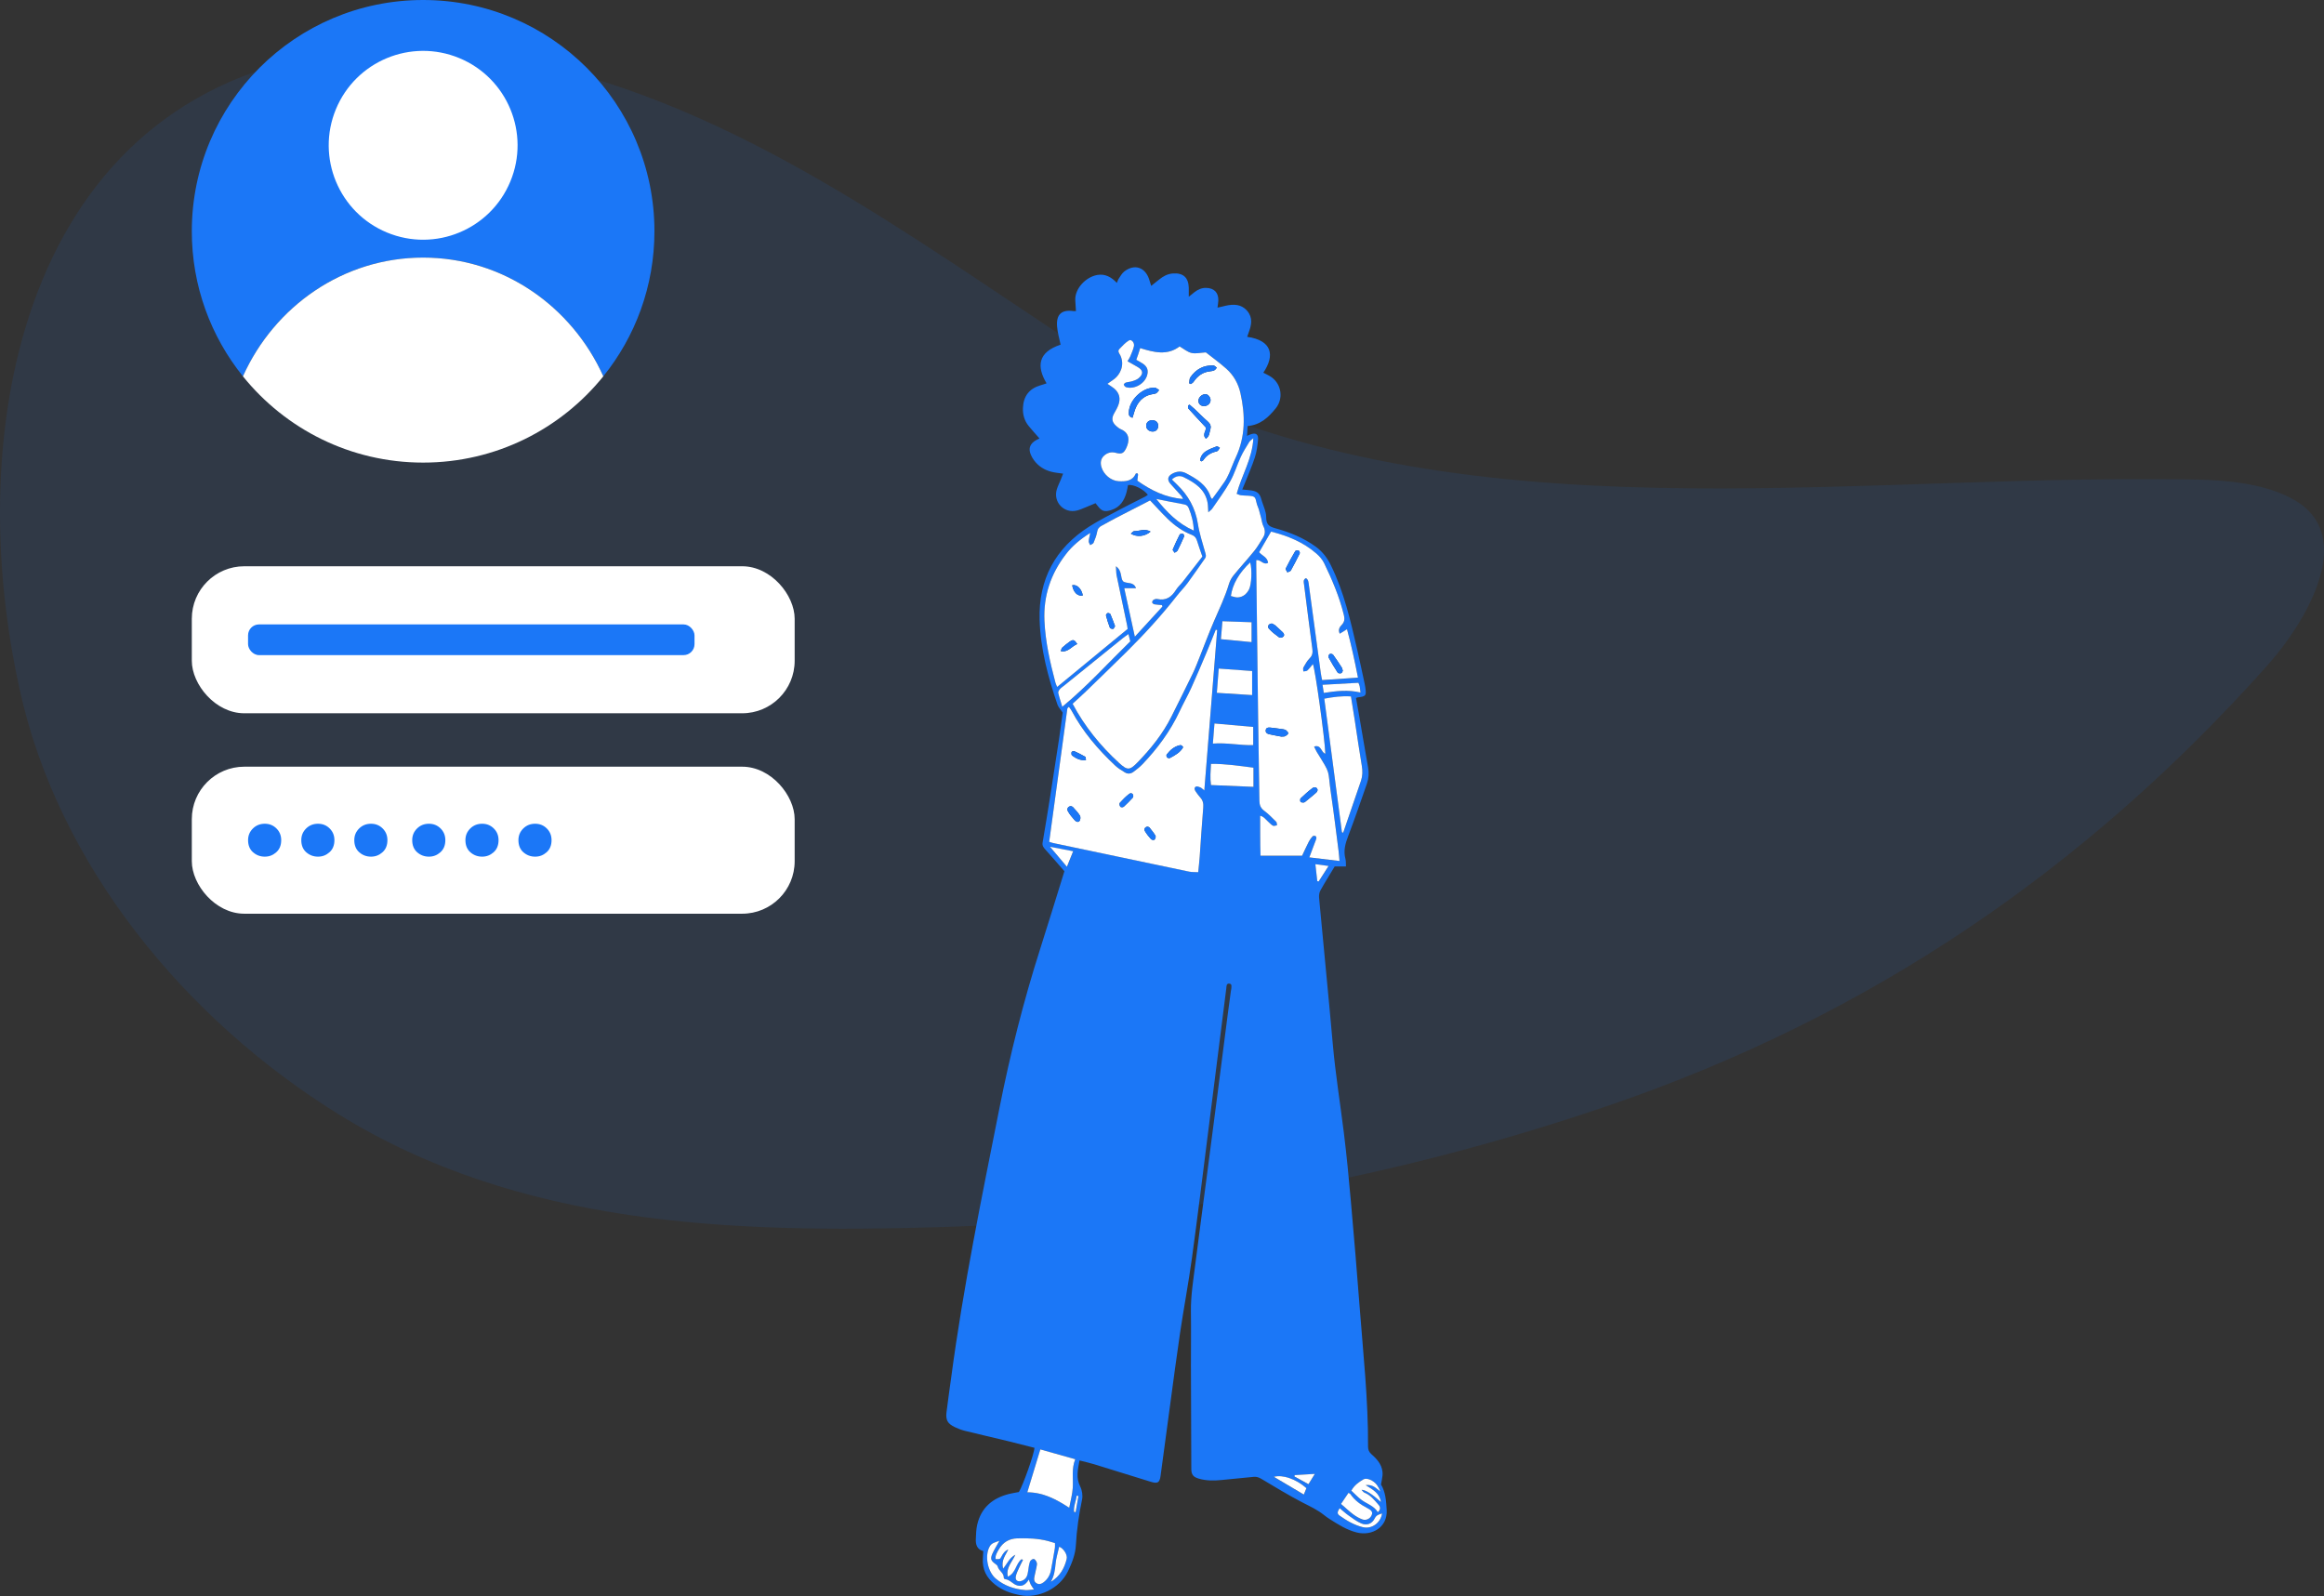 <?xml version="1.0" encoding="UTF-8"?>
<svg id="Layer_1" data-name="Layer 1" xmlns="http://www.w3.org/2000/svg" viewBox="0 0 888.35 610.12">
  <rect x="0" y="0" width="888.35" height="610.12" fill="#333333" stroke="none"/>
  <path d="M6.84,260.37C-14.81,158.39,11.63,32.53,133.92,19.39c18.08-1.94,36.44-1.27,54.38,1.63,80.82,13.07,146.5,60.02,212.81,104.17,7.9,5.26,15.96,10.28,24.3,14.83,120.9,65.98,265.74,42.53,396.95,43.16,.67,0,1.33,0,2,.01,16.52,.12,37.38-.62,52.33,7.76,25.23,14.14,3.72,48.07-9.82,63.25-69.89,78.38-152.22,134.24-251.39,168.23-82.54,28.3-169.34,44.13-256.56,46.69-79.05,2.32-160.36-.3-229.71-43.29-57.93-35.91-107.02-94.79-121.72-162.45-.22-1.01-.43-2.01-.65-3.02Z" fill="#1b77f6" opacity=".1"/>
  <g>
    <rect x="73.32" y="293.09" width="230.44" height="56.2" rx="20.06" ry="20.06" fill="#fff"/>
    <rect x="73.32" y="216.47" width="230.44" height="56.2" rx="20.06" ry="20.06" fill="#fff"/>
    <g>
      <path d="M101.22,314.9c-1.8,0-3.31,.6-4.54,1.81-1.23,1.21-1.85,2.69-1.85,4.46,0,1.99,.64,3.54,1.91,4.65,1.28,1.11,2.77,1.66,4.48,1.66s3.11-.56,4.38-1.68c1.26-1.12,1.89-2.66,1.89-4.63,0-1.77-.6-3.25-1.81-4.46-1.21-1.21-2.69-1.81-4.46-1.81Z" fill="#1b77f7"/>
      <path d="M121.56,314.9c-1.8,0-3.31,.6-4.54,1.81-1.23,1.21-1.85,2.69-1.85,4.46,0,1.99,.64,3.54,1.91,4.65,1.28,1.11,2.77,1.66,4.48,1.66s3.11-.56,4.38-1.68c1.26-1.12,1.89-2.66,1.89-4.63,0-1.77-.6-3.25-1.81-4.46-1.21-1.21-2.69-1.81-4.46-1.81Z" fill="#1b77f7"/>
      <path d="M141.82,314.9c-1.8,0-3.31,.6-4.54,1.81-1.23,1.21-1.85,2.69-1.85,4.46,0,1.99,.64,3.54,1.91,4.65,1.28,1.11,2.77,1.66,4.48,1.66s3.11-.56,4.38-1.68c1.26-1.12,1.89-2.66,1.89-4.63,0-1.77-.6-3.25-1.81-4.46-1.21-1.21-2.69-1.81-4.46-1.81Z" fill="#1b77f7"/>
    </g>
    <path d="M163.96,314.9c-1.8,0-3.31,.6-4.54,1.81-1.23,1.21-1.85,2.69-1.85,4.46,0,1.99,.64,3.54,1.91,4.65,1.28,1.11,2.77,1.66,4.48,1.66s3.11-.56,4.38-1.68c1.26-1.12,1.89-2.66,1.89-4.63,0-1.77-.6-3.25-1.81-4.46-1.21-1.21-2.69-1.81-4.46-1.81Z" fill="#1b77f7"/>
    <path d="M184.3,314.9c-1.8,0-3.31,.6-4.54,1.81-1.23,1.21-1.85,2.69-1.85,4.46,0,1.99,.64,3.54,1.91,4.65,1.28,1.11,2.77,1.66,4.48,1.66s3.11-.56,4.38-1.68c1.26-1.12,1.89-2.66,1.89-4.63,0-1.77-.6-3.25-1.81-4.46-1.21-1.21-2.69-1.81-4.46-1.81Z" fill="#1b77f7"/>
    <path d="M204.56,314.9c-1.8,0-3.31,.6-4.54,1.81-1.23,1.21-1.85,2.69-1.85,4.46,0,1.99,.64,3.54,1.91,4.65,1.28,1.11,2.77,1.66,4.48,1.66s3.11-.56,4.38-1.68c1.26-1.12,1.89-2.66,1.89-4.63,0-1.77-.6-3.25-1.81-4.46-1.21-1.21-2.69-1.81-4.46-1.81Z" fill="#1b77f7"/>
    <rect x="94.82" y="238.7" width="170.66" height="11.74" rx="4.19" ry="4.19" fill="#1b77f7"/>
  </g>
  <g>
    <path d="M161.74,98.46c30.51,0,56.82,18.59,68.88,45.39,12.22-15.16,19.54-34.44,19.54-55.44C250.17,39.59,210.58,0,161.74,0S73.32,39.59,73.32,88.42c0,20.99,7.32,40.27,19.54,55.44,12.06-26.81,38.37-45.39,68.88-45.39Z" fill="#1b77f7"/>
    <path d="M161.74,176.84c27.84,0,52.67-12.87,68.88-32.98-12.06-26.81-38.37-45.39-68.88-45.39s-56.82,18.59-68.88,45.39c16.21,20.11,41.04,32.98,68.88,32.98Z" fill="#fff"/>
    <circle cx="161.74" cy="55.54" r="36.09" transform="translate(48.54 183.72) rotate(-67.5)" fill="#fff"/>
  </g>
  <g>
    <path d="M400.03,146.5c-3.82-6.42-3.31-11.87,5.39-14.74-.48-2.36-1.19-4.68-1.36-7.04-.34-4.62,1.82-6.45,6.38-5.79,.23,.03,.48,0,.84,0-.08-1.42-.18-2.8-.25-4.19-.2-4.43,4.02-8.85,8.39-9.62,3-.53,5.36,.76,7.5,3.02,.28-.63,.42-1.18,.72-1.62,.65-.95,1.23-2.04,2.11-2.73,3.84-2.98,7.9-1.71,9.48,2.88,.34,1,.63,2.03,.81,2.62,.99-.79,2.04-1.62,3.08-2.46,1.52-1.23,3.19-2.14,5.19-2.29,3.94-.29,5.99,1.54,6.1,5.48,.03,1.06,0,2.13,0,3.42,.8-.64,1.48-1.22,2.19-1.76,1.29-.98,2.7-1.65,4.37-1.63,3.11,.04,4.83,1.77,4.74,4.86-.03,.82-.19,1.64-.32,2.69,.58-.13,1.1-.24,1.62-.36,.49-.11,.97-.25,1.46-.36,3.08-.67,6.03-.67,8.29,1.98,2.21,2.6,1.62,5.43,.55,8.27-.2,.53-.38,1.07-.57,1.63,9.53,1.36,10.68,7.07,6.17,13.71,1.08,.59,2.25,1.08,3.23,1.8,3.76,2.77,4.47,8.14,1.55,11.78-2.77,3.45-5.9,6.41-10.79,6.82-.08,1.29-.14,2.42-.22,3.75,.51-.23,.8-.37,1.1-.48,2.23-.88,3.33-.21,3.1,2.09-.22,2.23-.51,4.51-1.2,6.63-1.11,3.41-2.58,6.69-3.9,10.03-.27,.68-.56,1.36-.92,2.23,1.32,.14,2.46,.21,3.58,.38,2.26,.35,3.17,1.29,3.74,3.45,.33,1.27,.89,2.48,1.27,3.74,.26,.86,.53,1.76,.54,2.65,.03,2.9,.64,3.81,3.42,4.58,5.59,1.55,10.9,3.66,15.63,7.13,2.57,1.89,4.33,4.26,5.73,7.12,5.02,10.23,7.51,21.22,10.04,32.21,1,4.31,1.89,8.65,2.83,12.97,.11,.49,.2,.98,.27,1.48,.43,3.16,.23,3.41-2.91,3.75-.15,.02-.3,.12-.65,.27,.41,2.3,.83,4.65,1.24,7.01,1.12,6.5,2.21,13.01,3.37,19.5,.38,2.12,.25,4.18-.44,6.18-2.34,6.7-4.63,13.42-7.16,20.04-1.11,2.89-1.89,5.66-1.06,8.74,.23,.85,.14,1.78,.2,2.89h-4.3c-1.84,3.06-3.75,6.09-5.48,9.21-.45,.8-.58,1.92-.49,2.86,1.72,18.63,3.59,37.25,5.24,55.89,1,11.33,2.82,22.54,4.22,33.81,1.08,8.7,1.91,17.44,2.68,26.18,1.2,13.48,2.34,26.98,3.36,40.48,1.35,17.75,3.3,35.46,3.21,53.29,0,1.27,.34,2.14,1.33,3.01,2.44,2.13,4.49,4.57,4.2,8.13-.09,1.06-.35,2.11-.58,3.42,1.74,2.84,1.99,6.31,2.18,9.81,.35,6.48-5.56,10.01-11.46,8.53-3.78-.95-7.04-3.03-10.29-5.09-.78-.49-1.53-1.02-2.25-1.6-2.49-2-5.36-3.31-8.19-4.77-5.33-2.76-10.46-5.91-15.63-8.98-.99-.59-1.88-.94-3.02-.82-4.16,.43-8.32,.78-12.47,1.22-2.85,.3-5.68,.27-8.45-.52-2.24-.64-2.92-1.58-2.93-3.76-.05-13.12-.1-26.25-.14-39.37-.02-6.85,.1-13.71-.01-20.56-.1-6.22,.93-12.32,1.7-18.45,1.39-11.02,2.88-22.03,4.32-33.04,1.44-11.01,2.88-22.03,4.3-33.05,1.24-9.61,2.46-19.22,3.7-28.83,.41-3.15,.84-6.29,1.27-9.44,.03-.25,.13-.49,.14-.74,.02-.79,.39-1.91-.77-2.02-1.17-.11-1.04,1.05-1.14,1.85-2.37,18.73-4.73,37.46-7.1,56.19-1.99,15.66-3.89,31.34-6.04,46.97-1.31,9.51-3.1,18.96-4.52,28.46-1.39,9.34-2.6,18.7-3.87,28.05-1.2,8.86-2.38,17.72-3.58,26.58-.36,2.66-1.09,3.15-3.69,2.36-7.27-2.22-14.51-4.51-21.78-6.74-1.73-.53-3.51-.91-5.53-1.43-.64,3.51-1.4,6.62,.26,9.93,.74,1.46,1.05,3.49,.71,5.08-1.2,5.73-2.04,11.48-2.35,17.34-.19,3.52-1.5,6.84-3.03,10.02-3.17,6.57-11.3,10.55-18.46,9.11-3.39-.69-6.54-1.78-9.34-3.98-3.38-2.65-5.05-5.91-4.72-10.19,.06-.83,.09-1.66,.15-2.65-2.36-.64-2.96-2.46-2.85-4.62,.09-1.82,.11-3.69,.52-5.46,1.51-6.57,5.92-10.23,12.28-11.8,1.21-.3,2.45-.48,3.66-.71,1.6-2.65,5.83-14.51,5.95-16.9-3.24-.82-6.53-1.69-9.83-2.49-5.6-1.35-11.22-2.64-16.81-4.02-1.29-.32-2.55-.81-3.75-1.38-2.82-1.34-3.6-2.7-3.22-5.79,.54-4.48,1.21-8.94,1.81-13.41,4.61-34.55,11.66-68.68,18.43-102.84,4.08-20.57,9.2-40.9,15.59-60.9,3.1-9.7,6.07-19.44,9.23-29.59-2.25-2.57-4.73-5.48-7.31-8.32-.71-.79-1.22-1.46-1.03-2.62,1-5.84,1.96-11.69,2.89-17.55,1.15-7.26,2.27-14.53,3.36-21.8,.53-3.55,.99-7.11,1.43-10.37-.76-1.13-1.63-1.99-1.99-3.01-3.61-10.55-6.5-21.29-6.83-32.49-.45-15.38,5.97-27.32,18.95-35.59,3.8-2.42,7.85-4.44,11.82-6.56,3.17-1.69,6.4-3.26,9.6-4.9,.36-.18,.67-.46,1.01-.7-1.75-2.19-5.38-4-7.58-3.73-.18,.91-.33,1.88-.59,2.83-.87,3.13-2.45,5.65-5.76,6.72-2.61,.84-3.72,.52-5.37-1.71-.2-.26-.41-.52-.7-.89-1.24,.52-2.45,1.05-3.67,1.53-1.16,.46-2.31,1.01-3.52,1.29-4.88,1.17-9.06-3.24-7.63-8.06,.38-1.27,1.01-2.47,1.51-3.71,.27-.67,.52-1.35,.91-2.34-1.02-.14-1.82-.26-2.61-.36-2.64-.35-5.07-1.3-7.01-3.08-1.13-1.03-2.12-2.39-2.72-3.8-1.07-2.49-.24-4.32,2.14-5.64,.36-.2,.74-.37,1.17-.58-1.41-1.62-2.81-3.13-4.11-4.73-1.65-2.03-2.33-4.38-2.21-7,.19-4.36,2.34-7.23,6.49-8.52,.79-.25,1.58-.49,2.37-.74,.07-.02,.12-.11,.18-.16Zm99.17,74.51c.98,.59,.99,1.63,1.13,2.59,1.52,11.25,3.04,22.51,4.57,33.76,.12,.87,.34,1.73,.51,2.64,4.65-.32,9.04-.62,13.7-.94-1.26-6.39-2.55-12.45-4.19-18.51-1.05,.65-1.85,1.14-2.78,1.72-.8-1.67,.1-2.66,.81-3.43,1.14-1.22,1.09-2.43,.73-3.88-1.7-6.85-4.44-13.3-7.49-19.62-.67-1.38-1.77-2.66-2.94-3.68-5.07-4.44-11.14-6.86-17.37-8.41-1.57,2.71-3.06,5.29-4.55,7.86,1.11,1.35,3.18,1.91,3.42,4.07-1.85,.98-2.8-1.37-4.53-1.01,0,.63,0,1.29,0,1.95,.24,19.47,.46,38.93,.72,58.4,.14,10.53,.36,21.05,.49,31.58,.02,1.61,.43,2.81,1.81,3.84,1.66,1.24,3.13,2.76,4.61,4.23,.28,.27,.22,.88,.32,1.34-.53,.07-1.18,.36-1.57,.16-.71-.38-1.26-1.07-1.89-1.61-.9-.77-1.56-1.88-2.99-2.2,.03,5.25-.03,10.3,.13,15.29h15.89c.86-1.8,1.68-3.62,2.59-5.41,.37-.73,.88-1.42,1.44-2.02,.19-.21,.77-.21,1.09-.1,.2,.07,.4,.57,.35,.84-.11,.56-.37,1.1-.57,1.65-.67,1.79-1.35,3.58-2.13,5.67,3.92,.47,7.59,.9,11.54,1.38-.12-1.41-.18-2.48-.32-3.53-.96-7.37-1.85-14.75-2.92-22.1-1.44-9.84,.22-6.91-5.45-16.06-.37-.6-.63-1.27-1.02-2.06,2.86-.87,2.62,2.34,4.3,2.72-.2-5.68-3.89-32.4-4.76-34.24-.72,.85-1.35,1.75-2.14,2.46-.33,.3-1,.24-1.52,.34,0-.51-.19-1.12,.03-1.51,.7-1.23,1.4-2.53,2.39-3.51,1.18-1.16,1.19-2.36,1-3.83-1.09-8.11-2.12-16.23-3.14-24.35-.11-.85-.47-1.85,.72-2.46Zm-33.93,19.82c-.18-.05-.35-.1-.53-.15-1.17,2.9-2.3,5.81-3.51,8.69-1.91,4.53-3.82,9.07-5.85,13.55-1.38,3.04-3.04,5.95-4.46,8.97-3.54,7.58-8.43,14.2-14.18,20.22-1.03,1.08-2.24,2-3.43,2.91-1.01,.76-2.19,.92-3.3,.24-1.27-.78-2.58-1.56-3.66-2.57-6.62-6.2-12.47-13.03-16.76-21.09-.25-.48-.62-.9-.99-1.42-.29,.31-.56,.46-.59,.66-2.32,16.94-4.62,33.88-6.94,50.94,.52,.17,1.05,.38,1.6,.5,17.31,3.65,34.62,7.3,51.94,10.92,1.02,.21,2.1,.13,3.42,.2,.21-2.14,.43-4.03,.57-5.93,.45-6.25,.81-12.5,1.35-18.74,.13-1.55-.1-2.77-1.14-3.9-.62-.67-1.15-1.43-1.68-2.18-.46-.64-.82-1.47,0-1.96,.39-.23,1.19,.07,1.73,.3,.47,.2,.84,.64,1.5,1.16,1.66-20.66,3.29-41,4.92-61.34Zm-17.33-57.51c.74,.72,1.37,1.35,2.01,1.97,4.27,4.13,7,9,7.95,14.98,.59,3.77,1.83,7.44,2.85,11.14,.21,.77,.39,1.38-.13,2.1-2.23,3.12-4.36,6.31-6.64,9.39-1.29,1.74-2.85,3.29-4.18,5-5.87,7.51-12.31,14.5-19.06,21.22-5.15,5.13-10.39,10.17-15.62,15.22-1.67,1.61-3.4,3.15-5.11,4.72,4.61,8.71,10.65,16.12,17.79,22.65,3.15,2.88,4.05,2.86,7.05-.24,5.08-5.24,9.63-10.89,12.92-17.47,2.76-5.53,5.53-11.05,8.23-16.61,.95-1.95,1.71-3.99,2.51-6.01,1.83-4.57,3.52-9.21,5.48-13.72,2.06-4.75,4.3-9.41,5.79-14.39,.35-1.17,.98-2.34,1.76-3.29,2.58-3.17,5.35-6.18,7.92-9.35,1.25-1.55,2.24-3.31,3.31-5,.92-1.46,.94-2.92,.15-4.5-.47-.94-.56-2.06-.84-3.09-.29-1.1-.57-2.21-.89-3.3-.24-.79-.65-1.54-.82-2.34-.55-2.51-.67-2.67-3.24-2.87-.92-.07-1.84-.04-2.75-.16-.53-.07-1.03-.34-1.65-.56,1.9-7.11,5.98-13.38,6.38-21.28-.79,.72-1.3,1.03-1.58,1.48-1.12,1.85-2.3,3.68-3.21,5.63-1.44,3.1-2.4,6.44-4.06,9.41-2.03,3.63-4.55,7-6.89,10.45-.32,.47-.86,.79-1.49,1.35-.1-1.46-.08-2.5-.25-3.52-.9-5.25-4.86-7.76-9.13-9.87-1.47-.72-3.04-.53-4.55,.89Zm-3.6,48.57c-.06-.2-.12-.39-.18-.59-.97-.09-1.95-.12-2.9-.29-.33-.06-.8-.44-.84-.73-.05-.31,.25-.83,.54-1,.4-.24,.99-.4,1.43-.3,3.36,.75,5.48-.82,7.16-3.53,.7-1.12,1.75-2.02,2.57-3.07,2.57-3.28,5.11-6.57,7.49-9.63-.75-2.2-1.45-4.06-2.02-5.96-.33-1.11-.84-1.87-1.99-2.31-3.56-1.37-6.61-3.57-9.32-6.21-2.32-2.25-4.48-4.67-6.67-6.98-4.3,2.21-8.67,4.44-13.02,6.7-1.85,.96-3.66,2.01-5.5,2.99-.93,.49-1.5,1.09-1.69,2.25-.24,1.46-.81,2.89-1.39,4.27-.17,.4-.85,.6-1.29,.88-.2-.49-.59-.99-.56-1.48,.05-.93,.33-1.85,.6-3.19-3.82,2.42-6.86,4.95-9.33,8.16-5.77,7.5-8.61,15.95-8.19,25.42,.36,8.05,2.13,15.86,4.19,23.62,.14,.51,.38,1,.66,1.69,9.15-7.53,18.09-14.89,26.95-22.18-.09-.62-.12-.95-.18-1.27-1.34-6.37-2.71-12.73-4.02-19.11-.2-.99-.16-2.02-.27-3.58,2.5,1.77,1.6,4.4,2.73,5.78,1.62,1.07,3.98-.05,4.94,2.62h-4.49c1.36,6.22,2.64,12.12,4.04,18.52,3.72-4.06,7.13-7.78,10.54-11.5Zm-21.02-85.16c1.08,.74,1.89,1.2,2.58,1.79,2.02,1.72,2.51,3.89,1.59,6.33-.41,1.09-1.01,2.11-1.58,3.12-1.09,1.92-.92,3.37,.74,4.86,.55,.5,1.17,.99,1.84,1.28,3.43,1.49,3.32,4.45,2.03,7.15-1,2.1-1.81,2.44-4.09,1.83-1.69-.46-3.21,.02-4.41,1.11-1.27,1.15-1.49,2.71-.99,4.38,.83,2.81,3.63,5.24,6.57,5.38,2.62,.13,5.24,.03,6.56-2.92,.05-.11,.43-.07,.64-.1,.1,.21,.23,.37,.22,.51-.07,.73-.17,1.46-.28,2.3,5.18,3.67,10.72,6.47,17.48,7-.28-.54-.39-.87-.59-1.1-1.39-1.56-2.81-3.09-4.19-4.65-1.36-1.52-1.14-2.91,.62-3.89,1.72-.95,3.56-1.12,5.29-.21,4.03,2.11,7.94,4.4,9.45,9.15,.09,.27,.36,.49,.54,.72,1.63-2.26,3.24-4.39,4.74-6.59,.7-1.03,1.26-2.16,1.77-3.3,.88-1.98,1.6-4.04,2.52-6,3.73-7.95,3.66-16.17,1.81-24.52-.82-3.69-2.6-6.91-5.42-9.41-2.59-2.3-5.41-4.34-7.82-6.24-2.06,.12-3.87,.59-5.48,.22-1.59-.37-2.99-1.59-4.57-2.49-4.67,3.59-9.85,2.26-15.05,.64-.3,.94-.52,1.66-.76,2.37-.23,.69-.48,1.36-.74,2.09,.94,.54,1.75,.96,2.51,1.47,1.72,1.15,2.21,2.6,1.61,4.56-.98,3.18-4.83,5.35-8,4.45-.38-.11-.74-.58-.9-.97-.06-.15,.44-.68,.76-.79,.79-.25,1.66-.27,2.44-.52,.85-.28,1.78-.57,2.45-1.13,2.01-1.69,1.79-3.14-.5-4.4-1.21-.67-2.41-1.37-3.72-2.12,.46-.78,.81-1.25,1.02-1.77,.53-1.31,1.15-2.61,1.44-3.97,.29-1.36-.98-2.77-1.9-2.22-1.38,.82-2.51,2.1-3.65,3.27-.87,.9,0,1.72,.37,2.5,1.75,3.78-.15,7.32-2.33,8.98-.59,.45-1.21,.85-2.62,1.85Zm82.9,120.36c2.27,17.2,4.5,34.13,6.74,51.05,.15,.08,.29,.16,.44,.24,.09-.24,.19-.47,.28-.71,2.2-6.39,4.41-12.78,6.57-19.18,.62-1.84,.66-3.72,.32-5.68-.98-5.76-1.79-11.55-2.68-17.32-.47-3.04-.97-6.07-1.48-9.24-3.42-.24-6.61,.18-10.18,.85Zm-97.49,309.31c.54-2.92,1.21-5.27,1.35-7.65,.21-3.61-.53-7.28,.95-10.91-4.69-1.32-9.05-2.55-13.35-3.76-1.71,5.62-3.32,10.93-4.98,16.39,6.01,.03,10.93,2.59,16.04,5.93Zm-18.24,19.66c.17,.08,.35,.15,.52,.23-.5,1.01-1.03,2-1.49,3.02-.47,1.06-1.02,2.13-1.26,3.25-.33,1.57,.74,2.29,2.26,1.76,1.79-.62,2.23-2.06,2.45-3.71,.17-1.23,.31-2.49,.71-3.66,.16-.48,1.01-1.08,1.45-1.01,.46,.08,.95,.84,1.14,1.4,.17,.51,.01,1.15-.1,1.72-.23,1.23-.51,2.45-.79,3.66-.22,.96-.18,1.85,.71,2.46,.99,.67,1.97,.31,2.79-.31,1.52-1.15,2.46-2.74,2.82-4.59,.56-2.85,1.04-5.73,1.51-8.6,.09-.55,.01-1.12,.01-1.81-.9-.27-1.76-.55-2.64-.78-3.83-1-7.75-1.11-11.68-1.02q-4.77,.12-7.18,4.29c-.64,1.12-1.37,2.25-1.2,3.66,1.67,.03,1.7,.04,2.24-.97,.61-1.15,1.28-2.22,2.63-2.71-1.01,2.17-2.82,4.06-2,7.31,1.63-1.88,2.3-4.07,4.7-5.31-1.31,2.9-3.66,4.97-2.88,8.37,3.12-1.32,3-4.97,5.25-6.66Zm40.87-353.68c-.8,.58-1.48,1.03-2.11,1.53-7.4,5.97-14.79,11.95-22.18,17.92-.65,.52-1.36,.99-1.92,1.6-.35,.38-.72,1.03-.62,1.46,.38,1.67,.94,3.31,1.53,5.29,9.55-7.86,17.52-16.72,26.01-25.02-.24-.95-.44-1.75-.71-2.79Zm47.79,58.43v-7.33c-5.43-.7-10.73-1.5-16.24-1.46-.14,2.8-.41,5.33,0,8.1,5.47,.23,10.74,.45,16.25,.69Zm-13.29-45.22c-.25,3.23-.48,6.24-.71,9.28,4.71,.3,9.08,.58,13.49,.86v-9.2c-4.28-.31-8.41-.62-12.78-.94Zm13.19,22.3c-5.04-.45-9.81-.88-14.81-1.32-.21,2.68-.4,5.03-.61,7.69,5.39-.42,10.37,.74,15.42,.58v-6.95Zm-12.35-33.53c4.13,.39,7.9,.75,11.71,1.12v-7.6c-3.8-.13-7.43-.26-11.14-.39-.21,2.5-.39,4.65-.58,6.88Zm-24.7-53.61c3.99,5,8.24,9.41,14.35,12.11-.14-3.24-.85-5.95-1.94-8.58-.35-.83-.83-1.29-1.8-1.46-3.42-.6-6.82-1.32-10.61-2.07Zm85.89,383.46c-.59-3.53-3.16-4.75-5.85-6.48,2.86-.32,4.1,1.34,5.62,2.45-.36-.95-.77-1.76-1.3-2.49-1.25-1.72-3.91-2.91-5.16-2.17-1.76,1.05-3.5,2.22-4.64,4.33,1.32,1.22,2.5,2.52,3.89,3.54,2.09,1.54,4.75,2.25,6.24,4.69,1.16-1.07,1.01-1.98,.27-2.83-1.58-1.82-3.09-3.74-5.45-4.67-.36-.14-.6-.59-1.05-1.05q2.3,.04,7.43,4.67Zm-145.85,14.82c-1.64,.56-2.94,.81-3.68,2.1-2.05,3.55-.88,9.71,2.34,12.4,3.26,2.72,7.08,4.01,11.25,4.34,1.02,.08,2.06-.13,3.29-.23-.56-.85-.97-1.37-1.26-1.95-.29-.59-.46-1.23-.69-1.86-1.26,2.03-2.62,2.76-4.42,2.26-1.71-.48-2.78-2.25-4.69-2.4-.18-.01-.47-.36-.47-.54,.09-1.89-1.93-2.63-2.31-4.27-.09-.39-.55-.76-.91-1.02-1.66-1.17-2-1.9-1.19-3.77,.69-1.59,1.65-3.07,2.74-5.06Zm88.47-361.17c.96,.21,1.82,.59,2.66,.53,1.98-.14,3.36-1.29,4.27-3.03,.99-1.92,1.25-7.58,.46-10.36-4.23,3.99-6.74,8.28-7.39,12.86Zm42.09,347.09c1.81,1.56,3.19,2.87,4.71,4.01,1.04,.78,2.22,1.45,3.44,1.9,1.43,.53,2.98-.27,3.53-1.53,.52-1.18,.2-1.84-1.64-2.8-2.54-1.33-4.82-2.93-6.44-5.35-.12-.18-.39-.26-.74-.48-.98,1.45-1.93,2.87-2.87,4.26Zm-6.57-310.05c4.7-.73,9.29-1.28,14.03-.15-.13-1.06-.17-1.72-.3-2.37-.08-.4-.27-.77-.49-1.35-4.53,.25-9.05,.5-13.72,.76,.18,1.16,.31,2.03,.48,3.11Zm-104.34,339.81c3.38-2,5.18-5.08,6.06-8.72,.41-1.69-1.28-4.14-2.87-4.7-.48,2.17-1.18,4.34-1.38,6.55-.22,2.42-.56,4.73-1.81,6.87Zm110.4-28.15c-.73,1.17-1.21,2.02-.05,2.83,2.74,1.92,5.61,3.63,8.89,4.43,3.4,.83,6.83-1.64,7.37-5.25-1.15,.38-2.18,.56-2.83,1.91-.97,2.03-2.98,2.8-5.07,1.92-1.73-.72-3.27-1.91-4.83-3-1.19-.84-2.27-1.84-3.49-2.84Zm-12.7-7.64c-3.94-3.48-9.06-5.27-12.44-4.34,3.81,2.26,7.54,4.47,11.45,6.78,.42-1.02,.72-1.76,.99-2.44Zm-98.01-245.2c2.29,2.7,4.31,5.09,6.47,7.64,.83-2.06,1.57-3.9,2.39-5.93-2.92-.56-5.67-1.1-8.85-1.71Zm102.17,13.14c.17,.05,.35,.09,.52,.14,1.21-1.89,2.42-3.78,3.8-5.94-1.89-.25-3.33-.45-5.05-.68,.26,2.32,.5,4.4,.73,6.48Zm-8.67,227.07c-.02,.17-.04,.35-.07,.52,1.76,.96,3.51,1.93,5.35,2.93,.81-1.3,1.48-2.39,2.44-3.93-2.9,.18-5.32,.32-7.73,.47Zm-82.64,7.99c-.22-.05-.44-.09-.66-.14-.25,2.08-1.26,4.05-1.01,6.21,.2,.03,.4,.07,.6,.1,.36-2.06,.71-4.11,1.07-6.17Z" fill="#1b77f7"/>
    <path d="M499.2,221.01c-1.19,.61-.83,1.62-.72,2.46,1.02,8.12,2.05,16.24,3.14,24.35,.2,1.46,.18,2.66-1,3.83-.99,.98-1.69,2.28-2.39,3.51-.22,.38-.03,1-.03,1.51,.52-.1,1.19-.04,1.52-.34,.79-.72,1.42-1.61,2.14-2.46,.87,1.84,4.56,28.57,4.76,34.24-1.68-.38-1.44-3.59-4.3-2.72,.39,.79,.65,1.46,1.02,2.06,5.67,9.15,4.01,6.22,5.45,16.06,1.08,7.35,1.97,14.73,2.92,22.1,.14,1.06,.19,2.12,.32,3.53-3.95-.47-7.62-.91-11.54-1.38,.79-2.09,1.46-3.88,2.13-5.67,.2-.55,.47-1.08,.57-1.65,.05-.26-.15-.76-.35-.84-.32-.12-.9-.11-1.09,.1-.56,.6-1.06,1.29-1.44,2.02-.91,1.78-1.74,3.61-2.59,5.41h-15.89c-.16-4.99-.1-10.04-.13-15.29,1.43,.32,2.1,1.43,2.99,2.2,.63,.54,1.18,1.23,1.89,1.61,.38,.21,1.04-.09,1.57-.16-.1-.45-.04-1.06-.32-1.34-1.48-1.47-2.94-2.99-4.61-4.23-1.38-1.03-1.79-2.23-1.81-3.84-.13-10.53-.35-21.05-.49-31.58-.26-19.47-.48-38.93-.72-58.4,0-.66,0-1.32,0-1.95,1.72-.36,2.68,1.99,4.53,1.01-.23-2.16-2.31-2.72-3.42-4.07,1.49-2.57,2.98-5.15,4.55-7.86,6.23,1.55,12.3,3.97,17.37,8.41,1.17,1.02,2.27,2.3,2.94,3.68,3.05,6.32,5.79,12.77,7.49,19.62,.36,1.46,.41,2.66-.73,3.88-.71,.76-1.61,1.76-.81,3.43,.94-.58,1.74-1.08,2.78-1.72,1.64,6.06,2.94,12.12,4.19,18.51-4.66,.32-9.05,.62-13.7,.94-.18-.9-.4-1.76-.51-2.64-1.53-11.25-3.04-22.51-4.57-33.76-.13-.96-.14-1.99-1.13-2.59Zm-9.38,60.58c.62-.06,1.1,.01,1.44-.17,.47-.25,.99-.62,1.17-1.07,.1-.24-.42-.82-.77-1.12-.3-.25-.75-.39-1.15-.45-1.64-.24-3.29-.47-4.95-.64-.77-.08-1.58,0-1.73,.98-.14,.93,.52,1.38,1.3,1.55,1.62,.36,3.26,.65,4.69,.92Zm2.3-62.78c.61-.32,1.13-.41,1.29-.7,1.19-2.16,2.34-4.34,3.42-6.55,.12-.25-.14-.97-.37-1.04-.4-.14-1.19-.11-1.33,.13-1.3,2.19-2.53,4.43-3.66,6.71-.14,.28,.38,.88,.65,1.45Zm21.17,37.64c-.15-.5-.19-.95-.41-1.28-1.07-1.66-2.15-3.31-3.32-4.9-.2-.27-.98-.42-1.28-.24-.31,.18-.62,.96-.47,1.22,1.1,2.01,2.29,3.98,3.54,5.9,.17,.26,.91,.32,1.31,.21,.29-.08,.45-.61,.64-.9Zm-9.63,45.64c-.03-.99-1.1-1.46-1.96-.81-1.6,1.19-3.08,2.55-4.53,3.92-.24,.23-.22,.94-.05,1.31,.1,.23,.71,.27,1.1,.29,.22,.01,.5-.12,.68-.27,1.42-1.16,2.85-2.32,4.23-3.53,.29-.25,.41-.69,.53-.91Zm-17.44-63.73c-1.26,0-1.93,1.14-1.18,1.97,1.15,1.28,2.56,2.35,3.95,3.36,.3,.22,1.2,.01,1.53-.3,.56-.54,.32-1.21-.26-1.73-.92-.84-1.8-1.74-2.75-2.55-.43-.36-.98-.57-1.3-.75Z" fill="#fff"/>
    <path d="M465.27,240.83c-1.63,20.34-3.26,40.67-4.92,61.34-.65-.52-1.02-.96-1.5-1.16-.54-.23-1.34-.53-1.73-.3-.82,.49-.46,1.31,0,1.96,.53,.75,1.07,1.51,1.68,2.18,1.04,1.13,1.27,2.35,1.14,3.9-.54,6.24-.9,12.49-1.35,18.74-.14,1.9-.36,3.79-.57,5.93-1.31-.07-2.4,0-3.42-.2-17.32-3.62-34.63-7.27-51.94-10.92-.55-.12-1.08-.34-1.6-.5,2.32-17.06,4.62-34,6.94-50.94,.03-.19,.3-.35,.59-.66,.37,.52,.74,.94,.99,1.42,4.29,8.06,10.14,14.89,16.76,21.09,1.08,1.01,2.39,1.79,3.66,2.57,1.11,.68,2.29,.52,3.3-.24,1.19-.9,2.4-1.83,3.43-2.91,5.75-6.02,10.64-12.64,14.18-20.22,1.41-3.02,3.08-5.93,4.46-8.97,2.03-4.48,3.94-9.02,5.85-13.55,1.22-2.88,2.35-5.79,3.51-8.69,.18,.05,.35,.1,.53,.15Zm-55.81,67.36c-1.14-.04-1.79,.97-1.23,1.97,.68,1.21,1.6,2.3,2.52,3.34,.48,.54,1.33,1.07,1.92,.31,.35-.46,.44-1.51,.15-1.99-.73-1.18-1.73-2.2-2.66-3.25-.2-.22-.56-.3-.7-.37Zm42.8-22.55c-.23-.3-.3-.48-.43-.55-.21-.12-.48-.28-.68-.24-2.26,.43-3.85,1.88-5.2,3.61-.16,.21-.05,.87,.17,1.08,.23,.23,.84,.36,1.11,.22,1.95-1.05,3.93-2.11,5.03-4.12Zm-19.06,18.7c.01-.93-.82-1.42-1.59-.83-1.29,1-2.45,2.18-3.54,3.39-.24,.27-.08,1.1,.17,1.5,.14,.21,1.04,.25,1.29,.02,1.22-1.09,2.34-2.29,3.46-3.48,.15-.16,.16-.45,.21-.6Zm5.45,11.68c-.92,.05-1.46,.89-1,1.69,.65,1.13,1.5,2.15,2.38,3.12,.24,.26,1.12,.35,1.29,.15,.31-.36,.57-1.14,.38-1.47-.66-1.13-1.5-2.15-2.32-3.17-.18-.22-.58-.26-.73-.32Zm-23.53-25.48c-.11-.53-.06-1.12-.28-1.25-1.35-.78-2.75-1.49-4.17-2.13-.27-.12-.99,.12-1.05,.33-.12,.4-.08,1.12,.18,1.31,1.52,1.12,3.15,2.03,5.33,1.73Z" fill="#fff"/>
    <path d="M447.94,183.32c1.5-1.42,3.08-1.62,4.55-.89,4.27,2.11,8.23,4.62,9.13,9.87,.17,1.01,.15,2.06,.25,3.52,.63-.56,1.17-.88,1.49-1.35,2.35-3.45,4.87-6.82,6.89-10.45,1.66-2.97,2.62-6.31,4.06-9.41,.91-1.95,2.09-3.78,3.21-5.63,.27-.45,.79-.76,1.58-1.48-.39,7.9-4.48,14.17-6.38,21.28,.62,.22,1.12,.49,1.65,.56,.91,.12,1.84,.09,2.75,.16,2.57,.2,2.7,.36,3.24,2.87,.17,.8,.58,1.55,.82,2.34,.33,1.09,.6,2.2,.89,3.3,.27,1.03,.37,2.16,.84,3.09,.79,1.59,.78,3.05-.15,4.5-1.07,1.69-2.06,3.46-3.31,5-2.57,3.18-5.34,6.19-7.92,9.35-.77,.95-1.41,2.12-1.76,3.29-1.49,4.98-3.73,9.64-5.79,14.39-1.96,4.52-3.65,9.15-5.48,13.72-.81,2.01-1.57,4.06-2.51,6.01-2.7,5.56-5.47,11.08-8.23,16.61-3.28,6.58-7.84,12.22-12.92,17.47-3,3.1-3.9,3.12-7.05,.24-7.14-6.53-13.18-13.94-17.79-22.65,1.71-1.57,3.45-3.11,5.11-4.72,5.22-5.06,10.46-10.1,15.62-15.22,6.75-6.71,13.19-13.71,19.06-21.22,1.34-1.71,2.89-3.25,4.18-5,2.28-3.08,4.41-6.27,6.64-9.39,.52-.72,.34-1.33,.13-2.1-1.02-3.69-2.26-7.37-2.85-11.14-.94-5.98-3.67-10.85-7.95-14.98-.64-.62-1.28-1.25-2.01-1.97Z" fill="#fff"/>
    <path d="M444.33,231.89c-3.41,3.72-6.82,7.45-10.54,11.5-1.4-6.4-2.69-12.31-4.04-18.52h4.49c-.96-2.67-3.32-1.55-4.94-2.62-1.13-1.37-.23-4.01-2.73-5.78,.11,1.56,.07,2.59,.27,3.58,1.31,6.38,2.68,12.74,4.02,19.11,.07,.32,.1,.65,.18,1.27-8.86,7.29-17.81,14.65-26.95,22.18-.27-.7-.52-1.18-.66-1.69-2.06-7.76-3.83-15.57-4.19-23.62-.43-9.48,2.41-17.92,8.19-25.42,2.47-3.21,5.51-5.74,9.33-8.16-.27,1.34-.55,2.26-.6,3.19-.03,.48,.36,.98,.56,1.48,.44-.29,1.12-.48,1.29-.88,.58-1.38,1.14-2.81,1.39-4.27,.19-1.16,.75-1.76,1.69-2.25,1.84-.98,3.65-2.03,5.5-2.99,4.35-2.26,8.72-4.49,13.02-6.7,2.19,2.31,4.35,4.72,6.67,6.98,2.71,2.64,5.76,4.84,9.32,6.21,1.15,.44,1.66,1.2,1.99,2.31,.57,1.9,1.27,3.76,2.02,5.96-2.37,3.06-4.91,6.36-7.49,9.63-.82,1.05-1.87,1.95-2.57,3.07-1.68,2.7-3.8,4.28-7.16,3.53-.44-.1-1.02,.06-1.43,.3-.3,.17-.59,.69-.54,1,.04,.29,.51,.67,.84,.73,.95,.17,1.93,.2,2.9,.29,.06,.2,.12,.39,.18,.59Zm4.66-20.59c.49-.34,.96-.5,1.11-.81,.88-1.76,1.72-3.54,2.49-5.35,.12-.27-.13-1-.34-1.05-.4-.1-1.16-.03-1.29,.22-.97,1.89-1.86,3.82-2.68,5.78-.1,.23,.41,.72,.71,1.2Zm-9.18-8.08c-2.26-1.31-4.29-.14-6.27-.18-.4,0-.8,.58-1.28,.96,2.28,1.41,5.32,1.13,7.55-.78Zm-13.58,36.14c-.59-1.55-1.14-3.11-1.8-4.62-.11-.24-.75-.46-1.04-.37-.29,.09-.7,.65-.63,.89,.42,1.6,.9,3.18,1.5,4.72,.11,.28,.83,.47,1.24,.42,.24-.03,.43-.59,.73-1.05Zm-14.46,6.83c-1.06-1.64-1.55-1.82-2.81-.95-1.03,.71-2,1.5-2.93,2.34-.29,.26-.33,.79-.54,1.34,2.85,.52,4.11-1.85,6.27-2.72Zm-1.92-22.47c.47,2.75,2.07,4.3,4.05,3.92-.47-2.61-2.24-4.33-4.05-3.92Z" fill="#fff"/>
    <path d="M423.32,146.73c1.41-.99,2.03-1.4,2.62-1.85,2.17-1.66,4.07-5.2,2.33-8.98-.36-.78-1.24-1.61-.37-2.5,1.14-1.17,2.27-2.45,3.65-3.27,.92-.55,2.19,.86,1.9,2.22-.29,1.37-.91,2.67-1.44,3.97-.21,.52-.56,.99-1.02,1.77,1.31,.75,2.51,1.45,3.72,2.12,2.29,1.26,2.5,2.72,.5,4.4-.66,.56-1.59,.85-2.45,1.13-.79,.26-1.65,.28-2.44,.52-.32,.1-.82,.64-.76,.79,.16,.39,.52,.86,.9,.97,3.17,.9,7.02-1.27,8-4.45,.6-1.96,.11-3.41-1.61-4.56-.76-.51-1.57-.92-2.51-1.47,.26-.72,.51-1.4,.74-2.09,.24-.71,.46-1.42,.76-2.37,5.2,1.62,10.39,2.95,15.05-.64,1.58,.9,2.98,2.13,4.57,2.49,1.62,.37,3.43-.1,5.48-.22,2.41,1.91,5.23,3.94,7.82,6.24,2.81,2.5,4.6,5.72,5.42,9.41,1.85,8.35,1.92,16.57-1.81,24.52-.92,1.96-1.64,4.02-2.52,6-.51,1.14-1.07,2.27-1.77,3.3-1.5,2.2-3.1,4.33-4.74,6.59-.18-.23-.45-.45-.54-.72-1.51-4.75-5.42-7.03-9.45-9.15-1.74-.91-3.58-.75-5.29,.21-1.76,.98-1.97,2.37-.62,3.89,1.39,1.56,2.81,3.09,4.19,4.65,.21,.23,.31,.56,.59,1.1-6.75-.53-12.29-3.33-17.48-7,.11-.84,.21-1.57,.28-2.3,.01-.14-.13-.3-.22-.51-.21,.03-.6-.01-.64,.1-1.31,2.95-3.93,3.05-6.56,2.92-2.93-.15-5.74-2.57-6.57-5.38-.49-1.67-.28-3.23,.99-4.38,1.2-1.09,2.72-1.57,4.41-1.11,2.27,.62,3.09,.27,4.09-1.83,1.28-2.7,1.39-5.67-2.03-7.15-.67-.29-1.29-.78-1.84-1.28-1.66-1.49-1.84-2.94-.74-4.86,.58-1.01,1.17-2.04,1.58-3.12,.92-2.44,.43-4.61-1.59-6.33-.7-.59-1.51-1.05-2.58-1.79Zm9.59,12.97c.24-.81,.46-1.5,.66-2.19,1.08-3.73,3.27-6.28,7.3-6.9,.41-.06,.87-.11,1.18-.34,.41-.3,.7-.77,1.03-1.16-.45-.29-.88-.64-1.36-.85-.28-.12-.66-.04-.99-.03-4.41,.19-9.12,4.94-9.22,9.34-.02,.79-.14,1.71,1.4,2.14Zm21.82-5c-.18,.09-.36,.19-.54,.28,0,.39-.17,.93,.03,1.15,2.15,2.39,4.35,4.73,6.71,7.27,.32,1.16-1.58,2.71,.05,4.29,1.41-.91,1.31-2.36,1.68-3.58,.39-1.24-.05-2.18-1.06-3.05-1.75-1.52-3.37-3.2-5.06-4.79-.58-.55-1.2-1.05-1.8-1.57Zm-.17-8.18c.21,.1,.43,.2,.64,.3,.35-.28,.79-.49,1.03-.84,1.52-2.24,3.49-3.73,6.26-4.03,.57-.06,1.18-.15,1.69-.4,.38-.19,.64-.65,.95-.98-.42-.29-.83-.82-1.27-.85-3.8-.19-6.74,1.46-8.85,4.54-.4,.58-.3,1.49-.44,2.25Zm8.18,6.48c0-1.11-.91-2.25-1.86-2.32-1.38-.1-2.85,1.27-2.79,2.6,.05,1.16,.93,1.97,2.13,1.97,1.36,0,2.5-1.02,2.51-2.26Zm-22.19,7.64c-1.35-.05-2.34,.75-2.42,1.97-.08,1.28,.93,2.3,2.36,2.37,1.29,.07,2.22-.81,2.24-2.13,.02-1.3-.83-2.16-2.18-2.21Zm18.18,15.37c.16,.12,.32,.25,.48,.37,.26-.16,.62-.26,.77-.49,1.17-1.78,2.82-2.8,4.86-3.27,.24-.06,.53-.14,.68-.31,.3-.34,.52-.74,.77-1.12-.41-.2-.91-.66-1.21-.55-1.39,.51-2.82,1.05-4.07,1.83-1.27,.8-2.12,2.02-2.28,3.54Z" fill="#fff"/>
    <path d="M506.22,267.08c3.57-.66,6.76-1.09,10.18-.85,.51,3.18,1.01,6.21,1.48,9.24,.89,5.77,1.7,11.56,2.68,17.32,.33,1.96,.3,3.83-.32,5.68-2.16,6.4-4.37,12.79-6.57,19.18-.08,.24-.18,.47-.28,.71-.15-.08-.29-.16-.44-.24-2.23-16.92-4.47-33.84-6.74-51.05Z" fill="#fff"/>
    <path d="M408.73,576.4c-5.11-3.34-10.03-5.9-16.04-5.93,1.66-5.46,3.27-10.76,4.98-16.39,4.3,1.21,8.67,2.44,13.35,3.76-1.48,3.63-.74,7.3-.95,10.91-.14,2.38-.81,4.73-1.35,7.65Z" fill="#fff"/>
    <path d="M390.49,596.06c-2.25,1.69-2.13,5.34-5.25,6.66-.78-3.4,1.57-5.46,2.88-8.37-2.39,1.24-3.07,3.42-4.7,5.31-.82-3.25,.99-5.14,2-7.31-1.35,.49-2.02,1.56-2.63,2.71-.54,1.02-.57,1-2.24,.97-.17-1.41,.56-2.54,1.2-3.66q2.39-4.18,7.18-4.29c3.93-.1,7.84,.02,11.68,1.02,.87,.23,1.74,.51,2.64,.78,0,.69,.08,1.26-.01,1.81-.48,2.87-.95,5.74-1.51,8.6-.36,1.86-1.3,3.44-2.82,4.59-.82,.62-1.8,.98-2.79,.31-.89-.6-.93-1.49-.71-2.46,.28-1.22,.56-2.43,.79-3.66,.11-.57,.27-1.21,.1-1.72-.19-.56-.68-1.32-1.14-1.4-.43-.07-1.29,.53-1.45,1.01-.4,1.17-.54,2.43-.71,3.66-.22,1.65-.66,3.08-2.45,3.71-1.53,.53-2.59-.2-2.26-1.76,.24-1.12,.79-2.19,1.26-3.25,.46-1.03,.99-2.02,1.49-3.02-.17-.08-.35-.15-.52-.23Z" fill="#fff"/>
    <path d="M431.35,242.38c.27,1.05,.47,1.84,.71,2.79-8.5,8.3-16.47,17.16-26.01,25.02-.59-1.99-1.15-3.62-1.53-5.29-.1-.43,.28-1.08,.62-1.46,.56-.61,1.27-1.08,1.92-1.6,7.39-5.98,14.79-11.95,22.18-17.92,.63-.51,1.31-.95,2.11-1.53Z" fill="#fff"/>
    <path d="M479.15,300.8c-5.51-.23-10.79-.46-16.25-.69-.4-2.77-.14-5.3,0-8.1,5.52-.05,10.81,.76,16.24,1.46v7.33Z" fill="#fff"/>
    <path d="M465.85,255.58c4.38,.32,8.51,.63,12.78,.94v9.2c-4.42-.28-8.78-.56-13.49-.86,.23-3.04,.46-6.05,.71-9.28Z" fill="#fff"/>
    <path d="M479.04,277.89v6.95c-5.05,.16-10.03-1-15.42-.58,.21-2.67,.4-5.01,.61-7.69,4.99,.45,9.76,.87,14.81,1.32Z" fill="#fff"/>
    <path d="M466.69,244.36c.19-2.23,.37-4.37,.58-6.88,3.7,.13,7.33,.26,11.14,.39v7.6c-3.81-.36-7.58-.72-11.71-1.12Z" fill="#fff"/>
    <path d="M441.99,190.74c3.79,.75,7.19,1.47,10.61,2.07,.97,.17,1.46,.63,1.8,1.46,1.09,2.63,1.8,5.34,1.94,8.58-6.11-2.7-10.36-7.11-14.35-12.11Z" fill="#fff"/>
    <path d="M527.88,574.2q-5.13-4.63-7.43-4.67c.45,.46,.69,.91,1.05,1.05,2.36,.93,3.86,2.85,5.45,4.67,.74,.85,.88,1.76-.27,2.83-1.48-2.44-4.15-3.15-6.24-4.69-1.39-1.02-2.57-2.33-3.89-3.54,1.15-2.12,2.88-3.28,4.64-4.33,1.25-.74,3.91,.45,5.16,2.17,.53,.73,.95,1.54,1.3,2.49-1.52-1.11-2.77-2.77-5.62-2.45,2.7,1.73,5.26,2.95,5.85,6.48Z" fill="#fff"/>
    <path d="M382.03,589.02c-1.09,1.99-2.05,3.47-2.74,5.06-.8,1.87-.46,2.59,1.19,3.77,.37,.26,.82,.63,.91,1.02,.38,1.64,2.4,2.38,2.31,4.27,0,.18,.29,.53,.47,.54,1.91,.15,2.97,1.93,4.69,2.4,1.8,.5,3.16-.23,4.42-2.26,.22,.62,.4,1.27,.69,1.86,.29,.58,.7,1.1,1.26,1.95-1.23,.09-2.27,.31-3.29,.23-4.17-.33-7.99-1.62-11.25-4.34-3.22-2.69-4.39-8.85-2.34-12.4,.74-1.29,2.04-1.53,3.68-2.1Z" fill="#fff"/>
    <path d="M470.5,227.85c.65-4.58,3.16-8.87,7.39-12.86,.79,2.79,.53,8.45-.46,10.36-.91,1.75-2.29,2.89-4.27,3.03-.83,.06-1.7-.32-2.66-.53Z" fill="#fff"/>
    <path d="M512.59,574.94c.93-1.39,1.89-2.81,2.87-4.26,.35,.22,.62,.3,.74,.48,1.62,2.42,3.9,4.02,6.44,5.35,1.84,.96,2.16,1.62,1.64,2.8-.56,1.27-2.11,2.06-3.53,1.53-1.22-.45-2.4-1.12-3.44-1.9-1.52-1.13-2.9-2.45-4.71-4.01Z" fill="#fff"/>
    <path d="M506.02,264.89c-.16-1.08-.3-1.95-.48-3.11,4.67-.26,9.19-.51,13.72-.76,.22,.58,.41,.96,.49,1.35,.12,.65,.17,1.31,.3,2.37-4.74-1.13-9.32-.58-14.03,.15Z" fill="#fff"/>
    <path d="M401.68,604.7c1.26-2.14,1.59-4.45,1.81-6.87,.2-2.21,.9-4.38,1.38-6.55,1.59,.56,3.28,3.01,2.87,4.7-.88,3.64-2.69,6.72-6.06,8.72Z" fill="#fff"/>
    <path d="M512.08,576.55c1.22,1,2.3,2.01,3.49,2.84,1.55,1.09,3.1,2.27,4.83,3,2.09,.88,4.1,.11,5.07-1.92,.65-1.35,1.67-1.53,2.83-1.91-.55,3.62-3.98,6.09-7.37,5.25-3.28-.8-6.15-2.5-8.89-4.43-1.16-.81-.68-1.66,.05-2.83Z" fill="#fff"/>
    <path d="M499.38,568.9c-.28,.68-.58,1.42-.99,2.44-3.9-2.31-7.64-4.53-11.45-6.78,3.38-.93,8.5,.85,12.44,4.34Z" fill="#fff"/>
    <path d="M401.37,323.7c3.18,.61,5.94,1.15,8.85,1.71-.82,2.03-1.56,3.87-2.39,5.93-2.16-2.55-4.18-4.94-6.47-7.64Z" fill="#fff"/>
    <path d="M503.53,336.84c-.23-2.08-.47-4.16-.73-6.48,1.73,.23,3.16,.42,5.05,.68-1.38,2.16-2.59,4.05-3.8,5.94-.17-.05-.35-.09-.52-.14Z" fill="#fff"/>
    <path d="M494.87,563.91c2.41-.15,4.82-.29,7.73-.47-.96,1.54-1.63,2.63-2.44,3.93-1.84-1.01-3.59-1.97-5.35-2.93,.02-.17,.04-.35,.07-.52Z" fill="#fff"/>
    <path d="M412.23,571.9c-.36,2.06-.71,4.11-1.07,6.17-.2-.03-.4-.07-.6-.1-.25-2.16,.76-4.12,1.01-6.21,.22,.05,.44,.09,.66,.14Z" fill="#fff"/>
    <path d="M489.82,281.59c-1.44-.28-3.07-.56-4.69-.92-.77-.17-1.43-.62-1.3-1.55,.15-.99,.96-1.06,1.73-.98,1.65,.18,3.3,.4,4.95,.64,.4,.06,.85,.2,1.15,.45,.35,.3,.86,.88,.77,1.12-.18,.45-.7,.82-1.17,1.07-.34,.18-.81,.11-1.44,.17Z" fill="#1b77f7"/>
    <path d="M492.12,218.81c-.27-.57-.79-1.17-.65-1.45,1.14-2.28,2.37-4.52,3.66-6.71,.14-.24,.93-.27,1.33-.13,.23,.08,.49,.79,.37,1.04-1.08,2.21-2.23,4.4-3.42,6.55-.16,.29-.68,.38-1.29,.7Z" fill="#1b77f7"/>
    <path d="M513.29,256.45c-.19,.29-.35,.82-.64,.9-.4,.11-1.13,.05-1.31-.21-1.25-1.92-2.44-3.89-3.54-5.9-.15-.27,.17-1.05,.47-1.22,.3-.17,1.08-.03,1.28,.24,1.17,1.59,2.25,3.24,3.32,4.9,.21,.33,.25,.78,.41,1.28Z" fill="#1b77f7"/>
    <path d="M503.65,302.08c-.12,.22-.24,.66-.53,.91-1.38,1.21-2.81,2.37-4.23,3.53-.18,.15-.46,.29-.68,.27-.39-.02-1-.07-1.1-.29-.17-.37-.19-1.08,.05-1.31,1.45-1.37,2.94-2.73,4.53-3.92,.86-.65,1.93-.18,1.96,.81Z" fill="#1b77f7"/>
    <path d="M486.22,238.36c.31,.17,.87,.39,1.3,.75,.95,.81,1.83,1.71,2.75,2.55,.58,.52,.82,1.19,.26,1.73-.33,.32-1.23,.52-1.53,.3-1.4-1.02-2.8-2.09-3.95-3.36-.75-.83-.08-1.98,1.18-1.97Z" fill="#1b77f7"/>
    <path d="M409.45,308.19c.14,.07,.5,.15,.7,.37,.93,1.05,1.93,2.07,2.66,3.25,.29,.48,.2,1.53-.15,1.99-.58,.77-1.43,.24-1.92-.31-.93-1.04-1.84-2.13-2.52-3.34-.56-1,.09-2,1.23-1.97Z" fill="#1b77f7"/>
    <path d="M452.25,285.65c-1.11,2.01-3.08,3.07-5.03,4.12-.27,.15-.88,.01-1.11-.22-.22-.21-.33-.87-.17-1.08,1.35-1.73,2.94-3.18,5.2-3.61,.21-.04,.47,.12,.68,.24,.13,.07,.2,.25,.43,.55Z" fill="#1b77f7"/>
    <path d="M433.19,304.35c-.05,.15-.05,.44-.21,.6-1.13,1.19-2.25,2.39-3.46,3.48-.25,.23-1.16,.19-1.29-.02-.25-.39-.41-1.23-.17-1.5,1.09-1.22,2.25-2.39,3.54-3.39,.77-.6,1.6-.11,1.59,.83Z" fill="#1b77f7"/>
    <path d="M438.65,316.03c.15,.06,.55,.1,.73,.32,.82,1.02,1.66,2.04,2.32,3.17,.19,.33-.07,1.11-.38,1.47-.17,.19-1.05,.1-1.29-.15-.88-.96-1.73-1.99-2.38-3.12-.46-.79,.07-1.64,1-1.69Z" fill="#1b77f7"/>
    <path d="M415.12,290.55c-2.18,.29-3.81-.62-5.33-1.73-.26-.19-.3-.92-.18-1.31,.06-.21,.78-.45,1.05-.33,1.42,.64,2.82,1.35,4.17,2.13,.22,.13,.17,.72,.28,1.25Z" fill="#1b77f7"/>
    <path d="M449,211.3c-.3-.48-.8-.97-.71-1.2,.82-1.96,1.7-3.9,2.68-5.78,.13-.25,.89-.32,1.29-.22,.2,.05,.45,.78,.34,1.05-.77,1.81-1.61,3.59-2.49,5.35-.16,.31-.62,.46-1.11,.81Z" fill="#1b77f7"/>
    <path d="M439.82,203.23c-2.23,1.91-5.27,2.19-7.55,.78,.48-.38,.89-.97,1.28-.96,1.97,.04,4-1.13,6.27,.18Z" fill="#1b77f7"/>
    <path d="M426.24,239.37c-.31,.47-.49,1.03-.73,1.05-.41,.04-1.13-.15-1.24-.42-.59-1.54-1.08-3.12-1.5-4.72-.06-.24,.34-.8,.63-.89,.29-.09,.93,.12,1.04,.37,.66,1.51,1.21,3.07,1.8,4.62Z" fill="#1b77f7"/>
    <path d="M411.77,246.2c-2.16,.87-3.42,3.25-6.27,2.72,.21-.55,.25-1.08,.54-1.34,.92-.84,1.9-1.63,2.93-2.34,1.25-.86,1.75-.69,2.81,.95Z" fill="#1b77f7"/>
    <path d="M409.85,223.73c1.8-.41,3.58,1.31,4.05,3.92-1.98,.39-3.58-1.17-4.05-3.92Z" fill="#1b77f7"/>
    <path d="M432.9,159.7c-1.54-.43-1.41-1.35-1.4-2.14,.1-4.4,4.81-9.15,9.22-9.34,.33-.01,.71-.1,.99,.03,.48,.21,.91,.56,1.36,.85-.34,.4-.62,.87-1.03,1.16-.31,.23-.78,.28-1.18,.34-4.02,.63-6.21,3.18-7.3,6.9-.2,.69-.41,1.38-.66,2.19Z" fill="#1b77f7"/>
    <path d="M454.72,154.7c.6,.52,1.22,1.02,1.8,1.57,1.69,1.6,3.31,3.27,5.06,4.79,1.01,.87,1.45,1.81,1.06,3.05-.38,1.21-.28,2.67-1.68,3.58-1.62-1.58,.27-3.12-.05-4.29-2.36-2.54-4.56-4.88-6.71-7.27-.19-.22-.03-.76-.03-1.15,.18-.09,.36-.19,.54-.28Z" fill="#1b77f7"/>
    <path d="M454.56,146.52c.13-.76,.04-1.67,.44-2.25,2.11-3.09,5.05-4.74,8.85-4.54,.44,.02,.85,.55,1.27,.85-.31,.34-.56,.8-.95,.98-.51,.25-1.11,.33-1.69,.4-2.77,.29-4.74,1.78-6.26,4.03-.24,.35-.68,.56-1.03,.84-.21-.1-.43-.2-.64-.3Z" fill="#1b77f7"/>
    <path d="M462.74,153c-.01,1.24-1.15,2.26-2.51,2.26-1.2,0-2.08-.82-2.13-1.97-.06-1.33,1.41-2.7,2.79-2.6,.95,.07,1.87,1.21,1.86,2.32Z" fill="#1b77f7"/>
    <path d="M440.54,160.64c1.35,.05,2.2,.92,2.18,2.21-.02,1.31-.95,2.19-2.24,2.13-1.43-.08-2.44-1.09-2.36-2.37,.08-1.22,1.07-2.02,2.42-1.97Z" fill="#1b77f7"/>
    <path d="M458.73,176.01c.16-1.52,1.01-2.75,2.28-3.54,1.25-.78,2.67-1.32,4.07-1.83,.3-.11,.8,.35,1.21,.55-.25,.38-.47,.78-.77,1.12-.15,.17-.44,.25-.68,.31-2.04,.47-3.69,1.5-4.86,3.27-.15,.23-.51,.33-.77,.49-.16-.12-.32-.25-.48-.37Z" fill="#1b77f7"/>
  </g>
</svg>
